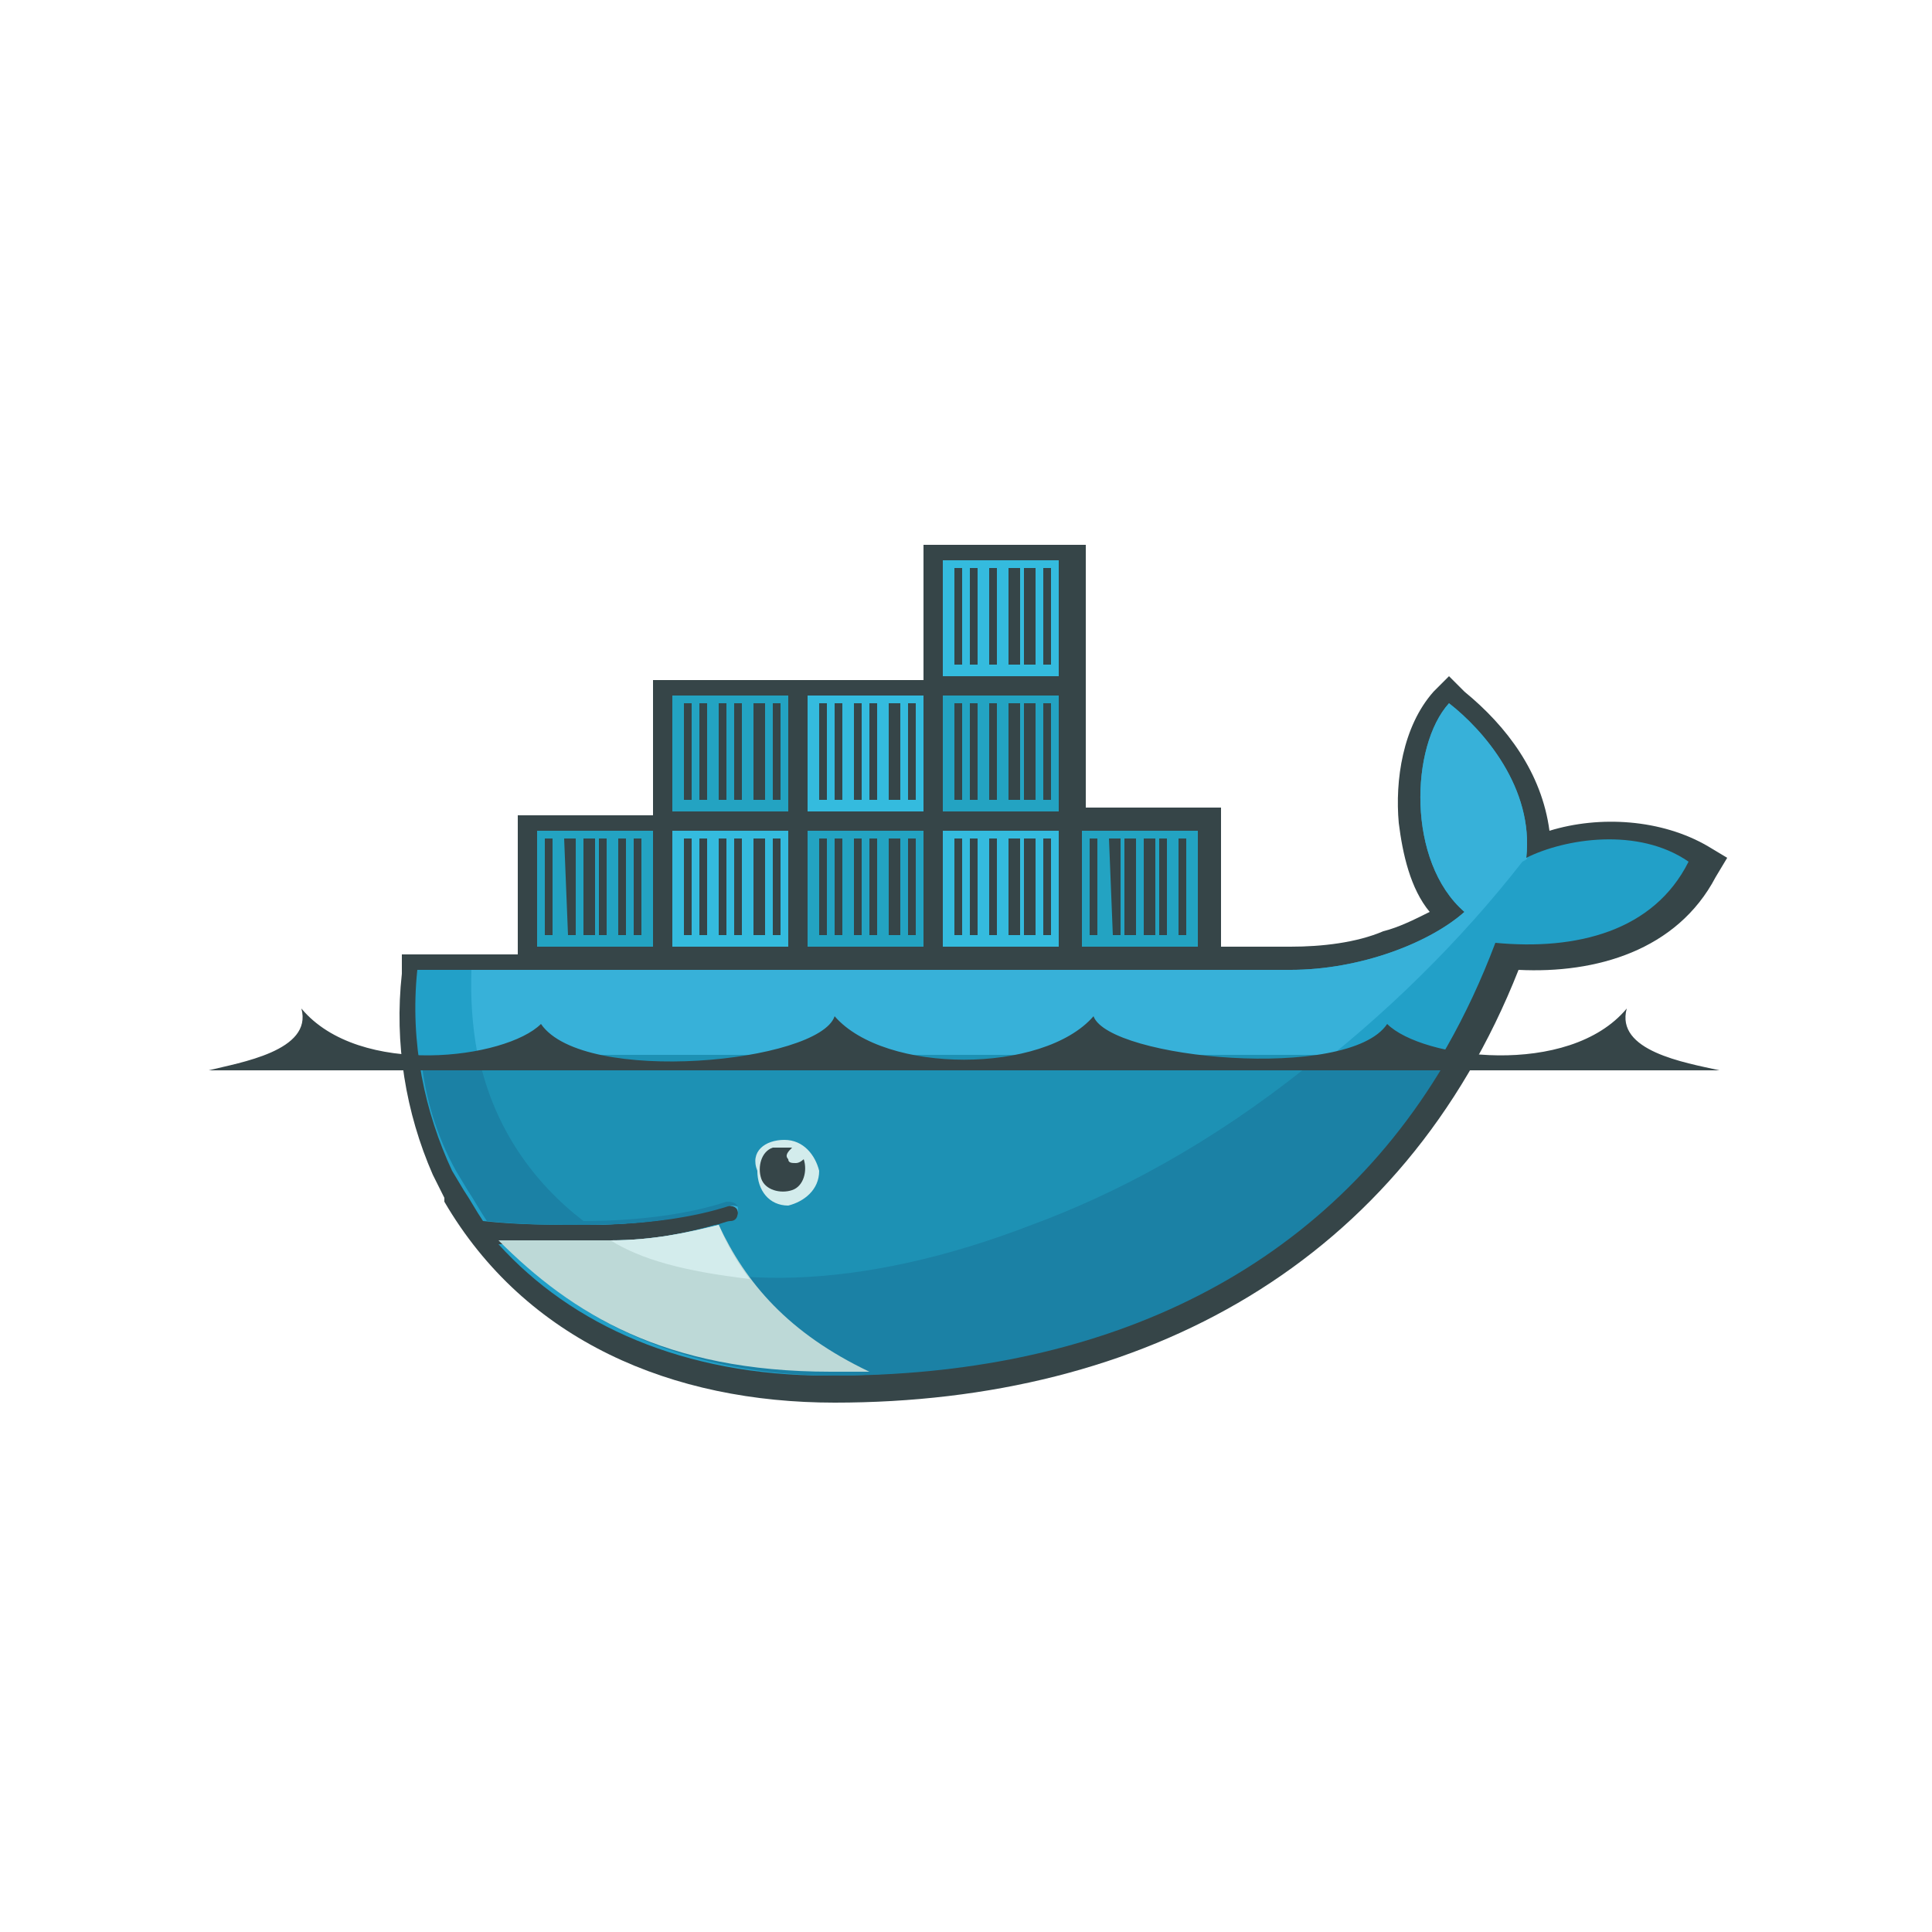 <?xml version="1.0" encoding="utf-8"?>
<!-- Generator: Adobe Illustrator 25.0.0, SVG Export Plug-In . SVG Version: 6.00 Build 0)  -->
<svg version="1.1" id="Layer_1" xmlns="http://www.w3.org/2000/svg" xmlns:xlink="http://www.w3.org/1999/xlink" x="0px" y="0px"
	 viewBox="0 0 50 50" style="enable-background:new 0 0 50 50;" xml:space="preserve">
<style type="text/css">
	.st0{fill:url(#SVGID_1_);}
	.st1{fill:#FFFFFF;}
	.st2{fill-rule:evenodd;clip-rule:evenodd;fill:#632CA6;}
	.st3{fill:#80B541;}
	.st4{fill:#83CD29;}
	.st5{clip-path:url(#SVGID_3_);fill:url(#SVGID_4_);}
	.st6{clip-path:url(#SVGID_6_);fill:url(#SVGID_7_);}
	.st7{fill:#CA0928;}
	.st8{fill:#00B4EE;}
	.st9{fill:#291F75;}
	.st10{clip-path:url(#SVGID_9_);fill:url(#SVGID_10_);}
	.st11{fill:#292075;}
	.st12{fill:#00B5EF;}
	.st13{fill:#004A7F;}
	.st14{fill:#F06321;}
	.st15{fill:#AE282E;}
	.st16{fill:#4FA941;}
	.st17{fill:#F47920;}
	.st18{fill:#58595B;}
	.st19{fill-rule:evenodd;clip-rule:evenodd;fill:#C3161C;}
	.st20{fill:#C3161C;}
	.st21{fill:#00579C;}
	.st22{fill:#DA251C;}
	.st23{fill-rule:evenodd;clip-rule:evenodd;fill:#E23237;}
	.st24{fill-rule:evenodd;clip-rule:evenodd;fill:#B52E31;}
	.st25{fill-rule:evenodd;clip-rule:evenodd;fill:#FFFFFF;}
	.st26{fill-rule:evenodd;clip-rule:evenodd;fill:#364548;}
	.st27{fill-rule:evenodd;clip-rule:evenodd;fill:#22A0C8;}
	.st28{fill-rule:evenodd;clip-rule:evenodd;fill:#37B1D9;}
	.st29{fill-rule:evenodd;clip-rule:evenodd;fill:#1B81A5;}
	.st30{fill-rule:evenodd;clip-rule:evenodd;fill:#1D91B4;}
	.st31{fill-rule:evenodd;clip-rule:evenodd;fill:#23A3C2;}
	.st32{fill-rule:evenodd;clip-rule:evenodd;fill:#34BBDE;}
	.st33{fill-rule:evenodd;clip-rule:evenodd;fill:#D3ECEC;}
	.st34{fill-rule:evenodd;clip-rule:evenodd;fill:#BDD9D7;}
	.st35{fill:#1A1918;}
	.st36{fill:#326CE5;}
	.st37{fill:#FFFFFF;stroke:#FFFFFF;stroke-width:5.381639e-02;stroke-miterlimit:10;}
	.st38{fill-rule:evenodd;clip-rule:evenodd;fill:#00678C;}
	.st39{fill-rule:evenodd;clip-rule:evenodd;fill:#CE8B2C;}
	.st40{clip-path:url(#SVGID_12_);}
	.st41{fill:url(#path3462_1_);}
	.st42{clip-path:url(#SVGID_14_);}
	.st43{fill:#777BB3;}
	.st44{clip-path:url(#SVGID_16_);}
	.st45{fill:#FF2D20;}
	.st46{fill:#EE4323;}
	.st47{fill:#21759B;}
	.st48{fill:#E44D26;}
	.st49{fill:#F16529;}
	.st50{fill:#EBEBEB;}
	.st51{fill:#DA4E31;}
	.st52{clip-path:url(#SVGID_18_);fill:url(#rect43_1_);}
	.st53{fill:#563D7C;}
	.st54{fill:#252F3E;}
	.st55{fill:#FF9900;}
	.st56{fill-rule:evenodd;clip-rule:evenodd;fill:#035BDA;}
	.st57{fill:#EE0000;}
	.st58{fill:#912626;}
	.st59{fill:#C6302B;}
	.st60{fill:#621B1C;}
	.st61{fill:#9A2928;}
	.st62{fill:#F4BD19;}
	.st63{fill:#3CBEB1;}
	.st64{fill:#E9478C;}
	.st65{fill:#2C458F;}
	.st66{fill:#95C63D;}
	.st67{fill:#176655;}
	.st68{fill:#00BFB3;}
	.st69{fill:#FEC514;}
	.st70{fill:#343741;}
	.st71{fill:#E9478B;}
	.st72{fill:#3EBEB0;}
	.st73{fill:#37A595;}
	.st74{fill:#353535;}
	.st75{fill-rule:evenodd;clip-rule:evenodd;fill:#D33833;}
	.st76{fill:#EF3D3A;}
	.st77{fill:#231F20;}
	.st78{fill-rule:evenodd;clip-rule:evenodd;fill:#F0D6B7;}
	.st79{fill-rule:evenodd;clip-rule:evenodd;fill:#335061;}
	.st80{fill-rule:evenodd;clip-rule:evenodd;fill:#6D6B6D;}
	.st81{fill-rule:evenodd;clip-rule:evenodd;fill:#DCD9D8;}
	.st82{fill-rule:evenodd;clip-rule:evenodd;fill:#F7E4CD;}
	.st83{fill:#F7E4CD;}
	.st84{fill-rule:evenodd;clip-rule:evenodd;fill:#49728B;}
	.st85{fill:none;stroke:#D33833;stroke-width:0.262;stroke-miterlimit:5;}
	.st86{fill-rule:evenodd;clip-rule:evenodd;fill:#EF3D3A;}
	.st87{fill-rule:evenodd;clip-rule:evenodd;fill:#231F20;}
	.st88{fill-rule:evenodd;clip-rule:evenodd;fill:#81B0C4;}
	.st89{fill-rule:evenodd;clip-rule:evenodd;fill:#1D1919;}
	.st90{fill:#019639;}
</style>
<g>
	<path class="st26" d="M28.1,20.9h3.5v3.6h1.8c0.8,0,1.7-0.1,2.4-0.4c0.4-0.1,0.8-0.3,1.2-0.5c-0.5-0.6-0.7-1.5-0.8-2.3
		c-0.1-1.1,0.1-2.5,0.9-3.4l0.4-0.4l0.4,0.4c1.1,0.9,2,2.1,2.2,3.6c1.3-0.4,2.9-0.3,4.1,0.4l0.5,0.3l-0.3,0.5
		c-1,1.9-3.1,2.5-5.1,2.4c-3,7.6-9.7,11.2-17.7,11.2c-4.2,0-8-1.6-10.1-5.2l0-0.1l-0.3-0.6c-0.7-1.6-1-3.4-0.8-5.2l0-0.5h3v-3.6h3.5
		v-3.5h7v-3.5h4.2V20.9"/>
	<path class="st27" d="M39.5,22.2c0.2-1.8-1.1-3.3-2-4c-1,1.1-1.1,4.1,0.4,5.4c-0.9,0.8-2.7,1.5-4.5,1.5H10.8
		c-0.2,1.9,0.2,3.7,0.9,5.2l0.3,0.5c0.2,0.3,0.3,0.5,0.5,0.8c0.9,0.1,1.8,0.1,2.6,0.1h0c1.5,0,2.8-0.2,3.7-0.5c0.1,0,0.3,0,0.3,0.2
		c0,0.1,0,0.3-0.2,0.3c-0.1,0-0.3,0.1-0.4,0.1h0c-0.7,0.2-1.5,0.4-2.6,0.4c0.1,0-0.1,0-0.1,0c0,0-0.1,0-0.1,0c-0.4,0-0.8,0-1.3,0
		c-0.5,0-1,0-1.5,0l0,0c1.9,2.1,4.8,3.4,8.5,3.4c7.8,0,14.4-3.5,17.3-11.2c2.1,0.2,4.1-0.3,5-2.1C42.4,21.4,40.5,21.7,39.5,22.2"/>
	<path class="st28" d="M39.5,22.2c0.2-1.8-1.1-3.3-2-4c-1,1.1-1.1,4.1,0.4,5.4c-0.9,0.8-2.7,1.5-4.5,1.5H12.2c-0.1,3,1,5.2,2.9,6.6
		h0c1.5,0,2.8-0.2,3.7-0.5c0.1,0,0.3,0,0.3,0.2c0,0.1,0,0.3-0.2,0.3c-0.1,0-0.3,0.1-0.4,0.1h0c-0.7,0.2-1.6,0.4-2.7,0.4c0,0,0,0,0,0
		c2.7,1.4,6.5,1.4,10.9-0.3c4.9-1.9,9.5-5.5,12.7-9.6C39.6,22.2,39.5,22.2,39.5,22.2"/>
	<path class="st29" d="M10.9,27.4c0.1,1,0.4,2,0.9,2.9l0.3,0.5c0.2,0.3,0.3,0.5,0.5,0.8c0.9,0.1,1.8,0.1,2.6,0.1
		c1.5,0,2.8-0.2,3.7-0.5c0.1,0,0.3,0,0.3,0.2c0,0.1,0,0.3-0.2,0.3c-0.1,0-0.3,0.1-0.4,0.1h0c-0.7,0.2-1.6,0.4-2.6,0.4
		c0,0-0.1,0-0.1,0c-0.4,0-0.8,0-1.3,0c-0.5,0-1,0-1.5,0c1.9,2.1,4.8,3.4,8.5,3.4c6.7,0,12.5-2.5,15.8-8.1H10.9"/>
	<path class="st30" d="M12.4,27.4c0.4,1.8,1.4,3.2,2.7,4.2c1.5,0,2.8-0.2,3.7-0.5c0.1,0,0.3,0,0.3,0.2c0,0.1,0,0.3-0.2,0.3
		c-0.1,0-0.3,0.1-0.4,0.1h0c-0.7,0.2-1.6,0.4-2.7,0.4c2.6,1.4,6.5,1.3,10.9-0.4c2.7-1,5.2-2.5,7.5-4.4H12.4"/>
	<path class="st31" d="M13.9,21.5h3v3h-3V21.5z M14.1,21.7h0.2v2.5h-0.2V21.7z M14.6,21.7h0.3v2.5h-0.2L14.6,21.7L14.6,21.7z
		 M15.1,21.7h0.3v2.5h-0.3V21.7z M15.5,21.7h0.2v2.5h-0.2V21.7z M16,21.7h0.2v2.5H16L16,21.7L16,21.7z M16.4,21.7h0.2v2.5h-0.2V21.7
		z M17.4,18h3v3h-3L17.4,18L17.4,18z M17.7,18.2h0.2v2.5h-0.2V18.2z M18.1,18.2h0.2v2.5h-0.2L18.1,18.2L18.1,18.2z M18.6,18.2h0.2
		v2.5h-0.2V18.2z M19,18.2h0.2v2.5H19V18.2z M19.5,18.2h0.3v2.5h-0.3V18.2z M20,18.2h0.2v2.5H20V18.2z"/>
	<path class="st32" d="M17.4,21.5h3v3h-3L17.4,21.5L17.4,21.5z M17.7,21.7h0.2v2.5h-0.2V21.7z M18.1,21.7h0.2v2.5h-0.2L18.1,21.7
		L18.1,21.7z M18.6,21.7h0.2v2.5h-0.2V21.7z M19,21.7h0.2v2.5H19V21.7z M19.5,21.7h0.3v2.5h-0.3V21.7z M20,21.7h0.2v2.5H20V21.7z"/>
	<path class="st31" d="M20.9,21.5h3v3h-3V21.5z M21.2,21.7h0.2v2.5h-0.2V21.7z M21.6,21.7h0.2v2.5h-0.2V21.7z M22.1,21.7h0.2v2.5
		h-0.2V21.7z M22.5,21.7h0.2v2.5h-0.2V21.7z M23,21.7h0.3v2.5H23V21.7z M23.5,21.7h0.2v2.5h-0.2V21.7z"/>
	<path class="st32" d="M20.9,18h3v3h-3V18z M21.2,18.2h0.2v2.5h-0.2V18.2z M21.6,18.2h0.2v2.5h-0.2V18.2z M22.1,18.2h0.2v2.5h-0.2
		V18.2z M22.5,18.2h0.2v2.5h-0.2V18.2z M23,18.2h0.3v2.5H23V18.2z M23.5,18.2h0.2v2.5h-0.2V18.2z M24.4,21.5h3v3h-3V21.5z
		 M24.7,21.7h0.2v2.5h-0.2V21.7z M25.1,21.7h0.2v2.5h-0.2V21.7z M25.6,21.7h0.2v2.5h-0.2V21.7z M26.1,21.7h0.3v2.5h-0.3V21.7z
		 M26.5,21.7h0.3v2.5h-0.3V21.7z M27,21.7h0.2v2.5H27V21.7z"/>
	<path class="st31" d="M24.4,18h3v3h-3V18z M24.7,18.2h0.2v2.5h-0.2V18.2z M25.1,18.2h0.2v2.5h-0.2V18.2z M25.6,18.2h0.2v2.5h-0.2
		V18.2z M26.1,18.2h0.3v2.5h-0.3V18.2z M26.5,18.2h0.3v2.5h-0.3V18.2z M27,18.2h0.2v2.5H27V18.2z"/>
	<path class="st32" d="M24.4,14.5h3v3h-3V14.5z M24.7,14.7h0.2v2.5h-0.2V14.7L24.7,14.7z M25.1,14.7h0.2v2.5h-0.2V14.7L25.1,14.7z
		 M25.6,14.7h0.2v2.5h-0.2V14.7L25.6,14.7z M26.1,14.7h0.3v2.5h-0.3V14.7L26.1,14.7z M26.5,14.7h0.3v2.5h-0.3V14.7L26.5,14.7z
		 M27,14.7h0.2v2.5H27V14.7L27,14.7z"/>
	<path class="st31" d="M28,21.5h3v3h-3V21.5z M28.2,21.7h0.2v2.5h-0.2L28.2,21.7L28.2,21.7z M28.7,21.7h0.3v2.5h-0.2L28.7,21.7
		L28.7,21.7z M29.1,21.7h0.3v2.5h-0.3V21.7z M29.6,21.7h0.3v2.5h-0.3V21.7z M30,21.7h0.2v2.5H30V21.7z M30.5,21.7h0.2v2.5h-0.2V21.7
		z"/>
	<path class="st33" d="M20.3,29.5c0.5,0,0.8,0.4,0.9,0.8c0,0.5-0.4,0.8-0.8,0.9c0,0,0,0,0,0c-0.5,0-0.8-0.4-0.8-0.9
		C19.4,29.8,19.8,29.5,20.3,29.5"/>
	<path class="st26" d="M20.3,29.7c0.1,0,0.2,0,0.2,0c-0.1,0.1-0.2,0.2-0.1,0.3c0,0.1,0.1,0.1,0.2,0.1c0.1,0,0.2-0.1,0.2-0.1
		c0.1,0.3,0,0.7-0.3,0.8c-0.3,0.1-0.7,0-0.8-0.3c-0.1-0.3,0-0.7,0.3-0.8C20.1,29.7,20.2,29.7,20.3,29.7 M5.4,27.7h39.1
		c-0.9-0.2-2.7-0.5-2.4-1.6c-1.5,1.8-5.3,1.3-6.2,0.4c-1,1.5-7.2,0.9-7.6-0.2c-1.3,1.5-5.4,1.5-6.7,0c-0.4,1.2-6.5,1.8-7.6,0.2
		c-0.9,0.9-4.7,1.4-6.2-0.4C8.1,27.2,6.2,27.5,5.4,27.7"/>
	<path class="st34" d="M22.5,35.5c-2.1-1-3.2-2.3-3.9-3.8c-0.8,0.2-1.7,0.4-2.8,0.4c-0.4,0-0.8,0-1.3,0c-0.5,0-1.1,0-1.6,0
		c1.9,1.9,4.3,3.4,8.6,3.4C21.9,35.5,22.2,35.5,22.5,35.5"/>
	<path class="st33" d="M19.4,33.1c-0.3-0.4-0.6-0.9-0.8-1.4c-0.8,0.2-1.7,0.4-2.8,0.4C16.6,32.6,17.7,32.9,19.4,33.1"/>
</g>
</svg>
